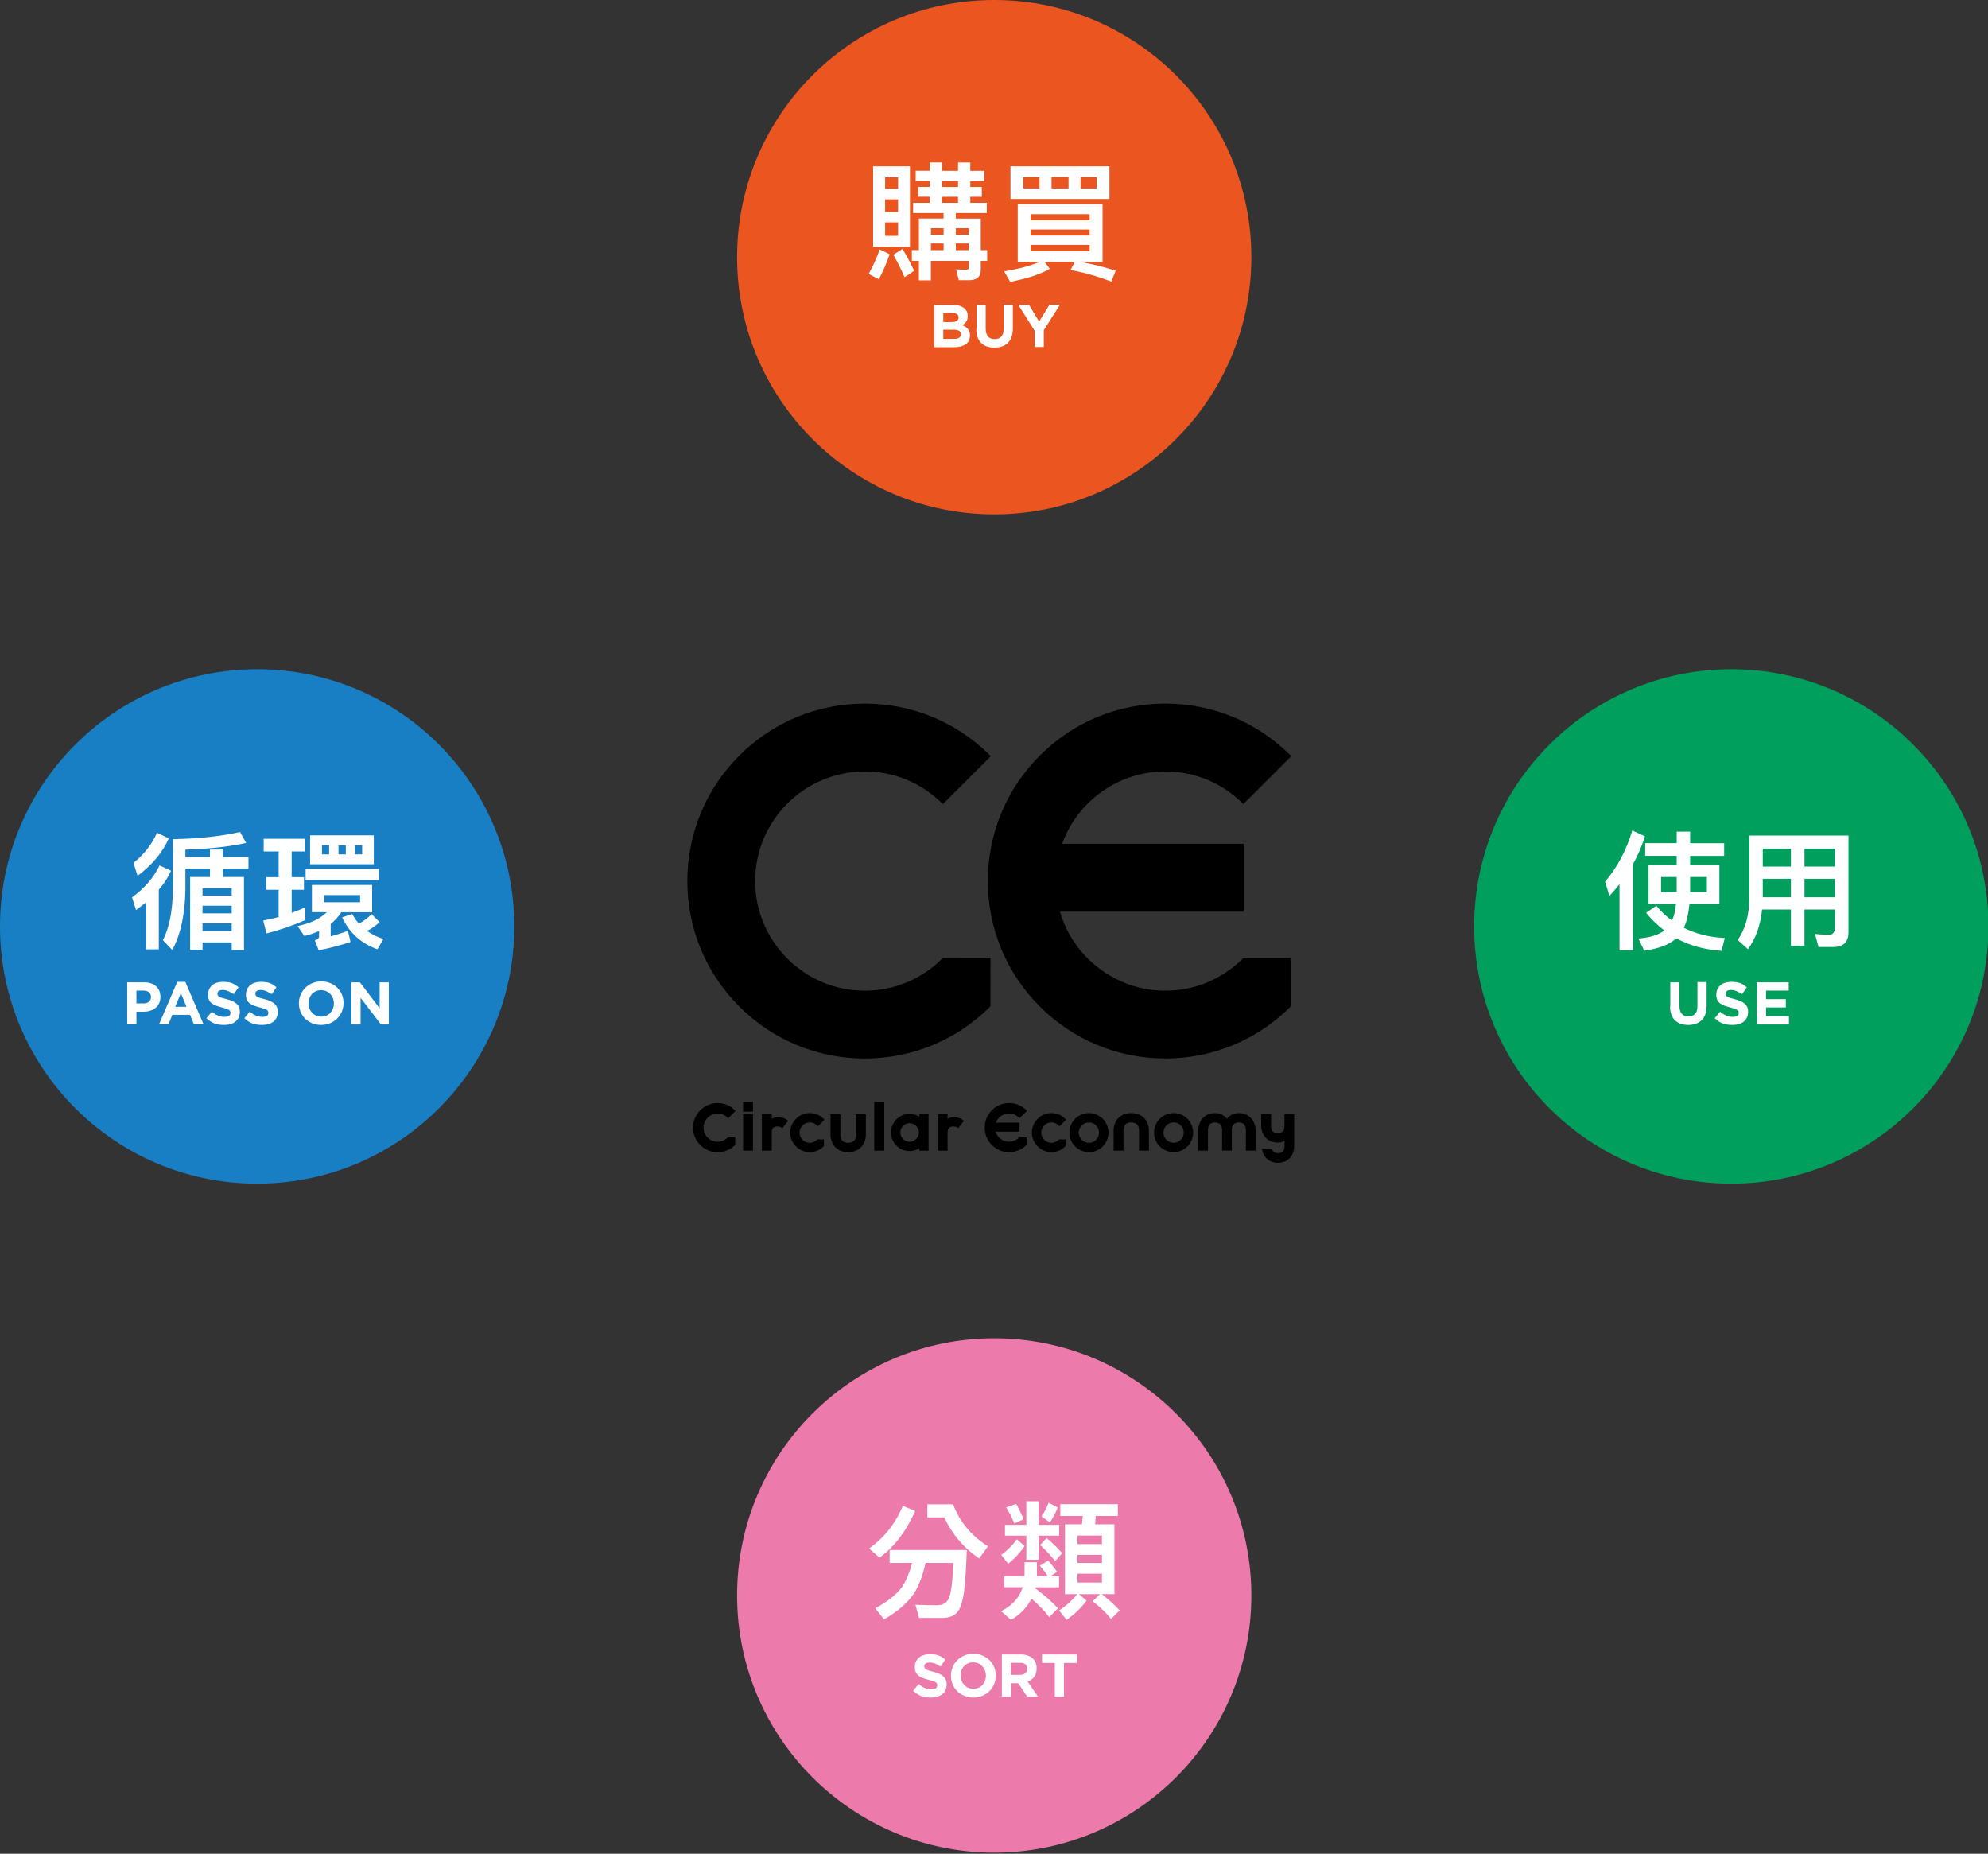 <?xml version="1.0" encoding="UTF-8"?>
<svg id="_レイヤー_1" data-name="レイヤー_1" xmlns="http://www.w3.org/2000/svg" width="886" height="826" viewBox="0 0 886 826">
  <rect x="0" y="0" width="886" height="826" fill="#333333" stroke="none"/>
  <g>
    <g>
      <path d="M419.93,427.12c-9.22,9.22-21.49,14.31-34.54,14.31-26.93,0-48.84-21.91-48.84-48.84s21.91-48.84,48.84-48.84c13.05,0,25.31,5.08,34.54,14.3l.26.26,21.38-21.38-.26-.26c-14.93-14.93-34.79-23.16-55.91-23.16s-40.98,8.22-55.91,23.16c-14.93,14.93-23.16,34.79-23.16,55.91s8.22,40.98,23.16,55.91c14.93,14.93,34.79,23.16,55.91,23.16s40.98-8.22,55.91-23.16l.11-.11.02-21.4-21.4.02-.11.11h0Z"/>
      <path d="M553.86,427.12c-9.22,9.22-21.49,14.31-34.54,14.31-21.67,0-40.89-14.45-46.91-35.21h81.94v-30.23h-80.98c6.97-19.31,25.37-32.25,45.95-32.25,13.05,0,25.31,5.08,34.54,14.3l.26.26,21.38-21.38-.26-.26c-14.93-14.93-34.79-23.16-55.91-23.16s-40.98,8.22-55.91,23.16c-14.93,14.93-23.16,34.79-23.16,55.91s8.22,40.98,23.16,55.91c14.93,14.93,34.79,23.16,55.91,23.16s40.98-8.22,55.91-23.16l.11-.11.02-21.4-21.4.02-.11.11v.02Z"/>
    </g>
    <g>
      <path d="M319.81,496.19c1.67,0,3.25.65,4.43,1.84l.26.26,3.32-3.32-.26-.26c-2.07-2.07-4.82-3.21-7.75-3.21-6.04,0-10.96,4.92-10.96,10.96s4.92,10.96,10.96,10.96c2.93,0,5.68-1.14,7.75-3.21l.11-.11v-3.32h-3.32l-.11.11c-1.18,1.18-2.76,1.84-4.43,1.84-3.46,0-6.27-2.81-6.27-6.27s2.81-6.27,6.27-6.27Z"/>
      <path d="M409.69,497.64c-1.18-.84-2.7-1.32-4.32-1.32-4.57,0-8.29,3.72-8.29,8.29s3.72,8.29,8.29,8.29c1.62,0,3.14-.47,4.32-1.32v1.14h4.15v-16.23h-4.15v1.14h0ZM405.37,508.73c-2.27,0-4.12-1.85-4.12-4.12s1.85-4.12,4.12-4.12,4.12,1.85,4.12,4.12-1.85,4.12-4.12,4.12Z"/>
      <rect x="389.63" y="490.94" width="4.47" height="21.78"/>
      <rect x="331.16" y="496.51" width="4.4" height="16.21"/>
      <rect x="331.16" y="490.94" width="4.4" height="4.4"/>
      <path d="M360.88,500.14c1.21,0,2.35.47,3.2,1.33l.4.4,2.96-2.96-.4-.4c-1.65-1.65-3.83-2.55-6.16-2.55-4.8,0-8.71,3.91-8.71,8.71s3.91,8.71,8.71,8.71c2.33,0,4.52-.91,6.16-2.55l.17-.17v-2.96h-2.96l-.17.17c-.86.86-1.99,1.33-3.2,1.33-2.5,0-4.53-2.03-4.53-4.53s2.03-4.53,4.53-4.53Z"/>
      <path d="M346.33,497.79c-.96.09-1.73.33-2.39.76v-2.04h-4.4v16.21h4.4v-8.2c0-2.33,1.71-2.59,2.44-2.59.44,0,.82.03,1.27.18.17.06.26.1.35.15s.18.11.36.22l.34.23,2.5-3.29-.31-.27c-1.08-.93-3.03-1.52-4.55-1.38v.02Z"/>
      <path d="M424.7,497.78h0c-.96.09-1.73.33-2.39.76v-2.04h-4.4v16.22h4.4v-8.2c0-2.34,1.7-2.59,2.44-2.59.44,0,.82.03,1.27.18.17.06.25.1.34.15s.18.11.36.23l.34.23,2.5-3.29-.31-.27c-1.08-.93-3.04-1.52-4.55-1.38h0Z"/>
      <path d="M381.48,505.72c0,2.87-1.89,3.47-3.47,3.47s-3.47-.6-3.47-3.47v-9.21h-4.4v9c0,4.71,3.16,7.87,7.87,7.87s7.87-3.16,7.87-7.87v-9h-4.4v9.21Z"/>
      <path d="M449.69,496.17c1.67,0,3.25.65,4.43,1.84l.26.26,3.32-3.32-.26-.26c-2.07-2.07-4.82-3.21-7.75-3.21-5.99,0-10.86,4.92-10.86,10.96s4.87,10.96,10.86,10.96c2.93,0,5.68-1.14,7.75-3.21l.11-.11v-3.32h-3.32l-.11.11c-1.18,1.18-2.76,1.84-4.43,1.84-2.76,0-5.21-1.83-6-4.46h10.69v-4.01h-10.55c.92-2.44,3.25-4.06,5.86-4.06h0Z"/>
      <path d="M485.31,495.96c-4.8,0-8.71,3.91-8.71,8.71s3.91,8.71,8.71,8.71,8.71-3.91,8.71-8.71-3.91-8.71-8.71-8.71h0ZM489.84,504.67c0,2.5-2.03,4.53-4.53,4.53s-4.53-2.03-4.53-4.53,2.03-4.53,4.53-4.53,4.53,2.03,4.53,4.53Z"/>
      <path d="M523.04,495.96c-4.8,0-8.71,3.91-8.71,8.71s3.91,8.71,8.71,8.71,8.71-3.91,8.71-8.71-3.91-8.71-8.71-8.71h0ZM527.57,504.67c0,2.5-2.03,4.53-4.53,4.53s-4.53-2.03-4.53-4.53,2.03-4.53,4.53-4.53,4.53,2.03,4.53,4.53Z"/>
      <path d="M468.6,500.14c1.21,0,2.35.47,3.2,1.33l.4.4,2.96-2.96-.4-.4c-1.65-1.65-3.83-2.55-6.16-2.55-4.8,0-8.71,3.91-8.71,8.71s3.91,8.71,8.71,8.71c2.33,0,4.52-.91,6.16-2.55l.17-.17v-2.96h-2.96l-.17.17c-.86.86-1.99,1.33-3.2,1.33-2.5,0-4.53-2.03-4.53-4.53s2.03-4.53,4.53-4.53Z"/>
      <path d="M552.1,495.97c-2.26,0-4.09.93-5.3,2.55-1.21-1.62-3.04-2.55-5.3-2.55-4.46,0-7.46,3.2-7.46,7.95v8.79h4.33v-9.16c0-2.8,1.71-3.39,3.14-3.39s3.14.59,3.14,3.39v9.16h4.33v-9.16c0-2.8,1.71-3.39,3.14-3.39s3.14.59,3.14,3.39v9.16h4.33v-8.79c0-4.76-3-7.95-7.46-7.95h-.03Z"/>
      <path d="M504.17,495.97c-4.71,0-7.87,3.16-7.87,7.87v8.87h4.4v-9.09c0-2.87,1.89-3.47,3.47-3.47s3.47.6,3.47,3.47v9.09h4.4v-8.87c0-4.71-3.16-7.87-7.87-7.87h0Z"/>
      <path d="M576.35,496.52h-3.9v5.19c0,2.17-.98,3.23-2.98,3.23s-2.98-1.06-2.98-3.23v-5.2h-4.42v4.72c0,4.72,2.98,7.89,7.41,7.89,1.04,0,1.92-.2,2.62-.59.07-.04.21-.14.37-.27v2.54c0,2.03-.94,3.02-2.88,3.02-1.38,0-2.25-.55-2.65-1.7l-.1-.29h-4.45l.11.52c.75,3.61,3.4,5.77,7.09,5.77,4.3,0,7.2-3.04,7.2-7.57v-14.03h-.44Z"/>
    </g>
  </g>
  <g id="_レイヤー_1-2">
    <g>
      <circle cx="443.1" cy="114.6" r="114.6" fill="#ea5520"/>
      <g>
        <path d="M396.48,113.29c-1.25,3.76-2.85,7.47-4.79,11.12l-4.56-2.34c2.05-3.71,3.71-7.35,4.9-10.95l4.45,2.17ZM405.54,74.12v35.86h-16.42v-35.86h16.42ZM400.24,84.16v-5.13h-5.76v5.13h5.76ZM400.24,94.42v-5.59h-5.76v5.59h5.76ZM400.24,99.09h-5.76v5.99h5.76v-5.99ZM407.42,120.64l-4.28,2.91c-1.25-3.02-2.91-6.38-5.02-10.03l4.1-2.57c2.22,3.65,3.93,6.9,5.19,9.69ZM419.79,72.41v3.71h7.18v-3.71h5.47v3.71h6.21v4.56h-6.21v2.62h5.13v4.39h-5.13v2.68h7.35v4.56h-13.8v2.45h11.12v14.08h2.85v4.79h-2.85v4.1c0,2.96-1.77,4.5-5.3,4.5h-4.5l-1.2-4.85,4.16.23c.97,0,1.48-.34,1.48-1.03v-2.96h-16.87v8.67h-5.36v-8.67h-3.14v-4.79h3.14v-14.08h11v-2.45h-13.57v-4.56h7.41v-2.68h-5.13v-4.39h5.13v-2.62h-6.27v-4.56h6.27v-3.71h5.42ZM414.89,101.71v2.91h5.64v-2.91h-5.64ZM420.53,111.46v-2.96h-5.64v2.96h5.64ZM426.97,83.3v-2.62h-7.18v2.62h7.18ZM426.97,90.37v-2.68h-7.18v2.68h7.18ZM431.76,101.71h-5.76v2.91h5.76v-2.91ZM431.76,111.46v-2.96h-5.76v2.96h5.76Z" fill="#fff"/>
        <path d="M491.38,90.88v25.82h-9.98c5.47.97,10.77,2.28,15.85,3.93l-2,4.85c-5.81-2.28-11.86-3.99-18.13-5.19l1.88-3.59h-13.45l2.34,3.08c-4.1,2.39-10.03,4.33-17.67,5.81l-2.68-4.67c6.61-1.14,11.86-2.51,15.73-4.22h-9.69v-25.82h37.8ZM494.46,74.12v14.54h-44.12v-14.54h44.12ZM463.28,78.91h-7.24v5.07h7.24v-5.07ZM485.63,98.18v-2.74h-26.34v2.74h26.34ZM485.63,104.96v-2.68h-26.34v2.68h26.34ZM485.63,109.12h-26.34v2.79h26.34v-2.79ZM476.22,78.91h-7.58v5.07h7.58v-5.07ZM488.76,78.91h-7.18v5.07h7.18v-5.07Z" fill="#fff"/>
      </g>
      <g>
        <path d="M416.4,135.9h8.7c2.1,0,3.8.6,4.9,1.7.9.9,1.3,1.9,1.3,3.2h0c0,2.2-1.1,3.4-2.5,4.1,2.2.8,3.5,2.1,3.5,4.6h0c0,3.5-2.8,5.2-7,5.2h-8.9v-18.8h0ZM427.2,141.4c0-1.2-1-1.9-2.7-1.9h-4.1v4h3.8c1.8,0,3-.6,3-2h0v-.1ZM425.2,146.9h-4.8v4.1h4.9c1.8,0,2.9-.6,2.9-2h0c0-1.3-.9-2.1-3.1-2.1h.1Z" fill="#fff"/>
        <path d="M435.2,146.6v-10.7h4.1v10.6c0,3.1,1.5,4.6,4,4.6s4-1.5,4-4.5v-10.8h4.1v10.6c0,5.7-3.2,8.5-8.2,8.5s-8.1-2.8-8.1-8.3h.1Z" fill="#fff"/>
        <path d="M461,147.2l-7.2-11.4h4.8l4.5,7.5,4.6-7.5h4.7l-7.2,11.3v7.5h-4.1v-7.4h-.1Z" fill="#fff"/>
      </g>
      <circle cx="443.1" cy="710.9" r="114.6" fill="#ec7aab"/>
      <g>
        <path d="M407.88,673.27c-3.99,9.01-9.29,15.96-15.91,20.81l-4.67-4.1c6.78-4.79,11.8-11.12,15.05-18.98l5.53,2.28ZM396.48,696.42v-5.76h34.38c-.23,7.41-.57,13.34-1.14,17.9s-1.48,7.7-2.85,9.52c-1.31,1.71-3.42,2.68-6.33,2.85h-10.95l-1.6-5.87c3.36.11,6.56.23,9.52.23,2.79,0,4.62-1.2,5.53-3.48.91-2.39,1.54-7.52,1.77-15.39h-12.31c-1.31,5.81-3.08,10.43-5.36,13.91-2.96,4.16-7.35,7.92-13.17,11.23l-3.88-4.96c5.13-2.74,9.01-5.76,11.63-9.06,2-2.85,3.59-6.56,4.73-11.12h-9.98ZM424.75,670.31c2.96,7.75,8.15,14.02,15.56,18.7l-3.93,5.42c-6.84-4.67-12.03-10.77-15.56-18.3h-7.52v-5.81h11.46Z" fill="#fff"/>
        <path d="M456.55,702.35c0-.34.06-.63.06-.91v-5.36h5.53v5.36c0,.28-.06.57-.06.91h4.9c-.91-1.43-2.05-2.96-3.53-4.67l3.71-2.34c1.65,1.94,2.96,3.59,3.93,5.02l-2.91,2h3.82v4.9h-10.55c-.06.17-.11.29-.11.4,3.99,3.02,7.41,5.99,10.2,8.95l-3.93,3.93c-1.94-2.62-4.62-5.36-7.92-8.21-1.94,3.88-4.96,7.07-9.12,9.46l-4.39-3.88c4.96-2.51,8.15-6.04,9.58-10.66h-8.15v-4.9h8.95ZM456.67,688.89c-2.05,3.02-4.5,5.64-7.35,7.92l-3.08-3.99c2.74-2,5.07-4.33,6.95-6.95l3.48,3.02ZM457.41,679.43v-10.49h5.47v10.49h9.18v4.85h-9.18v10.72h-5.47v-10.72h-9.52v-4.85h9.52ZM456.21,676.92l-4.16,1.88c-1.14-2.74-2.34-5.07-3.65-7.13l4.45-1.54c1.25,2.11,2.34,4.39,3.36,6.78ZM473.37,692.08l-3.14,3.53c-2.17-2.79-4.39-5.19-6.67-7.13l2.85-3.19c2.51,2.05,4.85,4.33,6.95,6.78ZM471.43,671.68c-1.03,2.57-2.17,4.79-3.53,6.67l-3.76-2.68c1.25-1.71,2.34-3.71,3.19-6.04l4.1,2.05ZM480.9,710.33l3.36,2.91c-2.45,3.25-5.42,6.1-8.95,8.55l-3.31-4.22c3.19-2.05,5.87-4.5,8.09-7.24h-5.47v-31.13h7.58l.34-3.71h-9.98v-5.24h25.65v5.24h-9.86c-.11,1.25-.17,2.51-.28,3.71h8.61v31.13h-5.64c3.08,2.39,5.76,4.85,7.98,7.24l-3.88,3.82c-1.88-2.51-4.62-5.13-8.15-7.92l3.25-3.14h-9.35ZM491.1,688.04v-3.82h-10.89v3.82h10.89ZM491.1,696.42v-3.59h-10.89v3.59h10.89ZM491.1,701.21h-10.89v3.93h10.89v-3.93Z" fill="#fff"/>
      </g>
      <circle cx="771.6" cy="412.8" r="114.6" fill="#009f5d"/>
      <circle cx="114.6" cy="412.8" r="114.6" fill="#187fc4"/>
      <g>
        <path d="M76.24,388c-1.37,2.96-3.19,5.81-5.47,8.44v26.56h-5.64v-20.98c-1.48,1.2-2.96,2.34-4.5,3.48l-1.77-5.64c5.53-4.05,9.63-8.78,12.26-14.25l5.13,2.39ZM75.22,373.58c-2.68,6.16-7.3,11.69-13.91,16.7l-1.82-5.81c4.73-3.76,8.21-8.27,10.49-13.4l5.24,2.51ZM109.7,375.63c-8.1,1.71-17.1,2.68-27.08,2.96v3.31h10.95v-3.36h5.76v3.36h11.4v5.13h-11.4v3.76h9.41v32.55h-5.47v-3.42h-13v3.31h-5.53v-32.44h8.84v-3.76h-10.95v9.69c-.23,11.06-2.22,19.95-5.87,26.57l-4.16-4.39c2.79-5.36,4.28-12.71,4.45-22.18v-22.8c11.17-.17,21.15-1.25,29.93-3.19l2.74,4.9ZM103.26,399.11v-3.36h-13v3.36h13ZM103.26,406.98v-3.42h-13v3.42h13ZM103.26,414.85v-3.42h-13v3.42h13Z" fill="#fff"/>
        <path d="M124.18,390.85v-11.46h-6.67v-5.64h18.47v5.64h-5.99v11.46h5.47v5.64h-5.47v10.26c2.05-.74,4.05-1.54,6.04-2.45v5.7c-5.36,2.34-11.12,4.33-17.27,5.93l-1.43-5.76c2.34-.46,4.62-.97,6.84-1.54v-12.14h-5.53v-5.64h5.53ZM165.85,394.33v12.14h-13.74c-1.31,2.05-2.91,3.76-4.73,5.24v5.53c2.57-.74,5.13-1.54,7.7-2.45l1.14,4.96c-4.67,1.48-9.41,2.74-14.19,3.71l-1.71-4.45c1.25-.4,1.88-.97,1.88-1.77v-2.39c-2.05.91-4.22,1.65-6.56,2.22l-3.02-4.45c5.7-1.14,10.03-3.19,13-6.16h-6.61v-12.14h26.85ZM168.81,387.14v5.02h-32.61v-5.02h32.61ZM166.59,372.21v12.88h-28.39v-12.88h28.39ZM146.69,376.6h-3.19v4.1h3.19v-4.1ZM160.49,398.83h-16.08v3.19h16.08v-3.19ZM154.11,376.6h-3.25v4.1h3.25v-4.1ZM169.16,410.86c-1.71,1.65-3.59,2.96-5.59,3.93,2.17,1.54,4.56,2.74,7.3,3.59l-2.68,4.62c-7.24-2.62-12.48-7.35-15.73-14.25l4.5-1.48c.85,1.6,1.88,3.02,3.02,4.28,1.94-1.03,3.82-2.39,5.64-4.22l3.53,3.53ZM161.4,376.6h-3.19v4.1h3.19v-4.1Z" fill="#fff"/>
      </g>
      <g>
        <path d="M56.6,437.7h7.7c4.5,0,7.2,2.6,7.2,6.5h0c0,4.4-3.4,6.6-7.6,6.6h-3.1v5.6h-4.1v-18.8h0l-.1.1ZM64,447.1c2.1,0,3.3-1.2,3.3-2.8h0c0-1.9-1.3-2.9-3.3-2.9h-3.2v5.7h3.3-.1Z" fill="#fff"/>
        <path d="M78.8,437.5h3.8l8.1,18.9h-4.3l-1.7-4.2h-7.9l-1.7,4.2h-4.2l8.1-18.9h-.2ZM83.1,448.6l-2.5-6.1-2.5,6.1h5Z" fill="#fff"/>
        <path d="M92,453.7l2.4-2.9c1.7,1.4,3.5,2.3,5.6,2.3s2.7-.7,2.7-1.8h0c0-1.1-.6-1.6-3.8-2.4-3.8-1-6.2-2-6.2-5.7h0c0-3.5,2.7-5.7,6.6-5.7s5.1.9,7,2.4l-2.1,3.1c-1.7-1.1-3.3-1.9-4.9-1.9s-2.4.7-2.4,1.6h0c0,1.3.8,1.7,4.1,2.5,3.8,1,5.9,2.4,5.9,5.6h0c0,3.8-2.8,5.9-6.9,5.9s-5.7-1-8-3h0Z" fill="#fff"/>
        <path d="M108.9,453.7l2.4-2.9c1.7,1.4,3.5,2.3,5.6,2.3s2.7-.7,2.7-1.8h0c0-1.1-.6-1.6-3.8-2.4-3.8-1-6.2-2-6.2-5.7h0c0-3.5,2.7-5.7,6.6-5.7s5.1.9,7,2.4l-2.1,3.1c-1.7-1.1-3.3-1.9-4.9-1.9s-2.4.7-2.4,1.6h0c0,1.3.8,1.7,4.1,2.5,3.8,1,5.9,2.4,5.9,5.6h0c0,3.8-2.8,5.9-6.9,5.9s-5.7-1-8-3h0Z" fill="#fff"/>
        <path d="M133.2,447.1h0c0-5.4,4.2-9.8,10-9.8s9.9,4.3,9.9,9.6h0c0,5.4-4.2,9.8-10,9.8s-9.9-4.3-9.9-9.7h0v.1ZM148.8,447.1h0c0-3.3-2.4-5.9-5.7-5.9s-5.6,2.6-5.6,5.9h0c0,3.3,2.4,5.9,5.7,5.9s5.6-2.6,5.6-5.9h0Z" fill="#fff"/>
        <path d="M156.6,437.7h3.8l8.8,11.6v-11.6h4.1v18.8h-3.5l-9.1-11.9v11.9h-4.1v-18.8h0Z" fill="#fff"/>
      </g>
      <g>
        <path d="M744.4,448.4v-10.7h4.1v10.6c0,3.1,1.5,4.6,4,4.6s4-1.5,4-4.5v-10.8h4.1v10.6c0,5.7-3.2,8.5-8.2,8.5s-8.1-2.8-8.1-8.3h.1Z" fill="#fff"/>
        <path d="M764.2,453.7l2.4-2.9c1.7,1.4,3.5,2.3,5.6,2.3s2.7-.7,2.7-1.8h0c0-1.1-.6-1.6-3.8-2.4-3.8-1-6.2-2-6.2-5.7h0c0-3.5,2.7-5.7,6.6-5.7s5.1.9,7,2.4l-2.1,3.1c-1.7-1.1-3.3-1.9-4.9-1.9s-2.4.7-2.4,1.6h0c0,1.3.8,1.7,4,2.5,3.8,1,6,2.4,6,5.6h0c0,3.8-2.8,5.9-6.9,5.9s-5.7-1-8-3h0Z" fill="#fff"/>
        <path d="M783,437.7h14.2v3.7h-10.1v3.8h8.8v3.7h-8.8v3.9h10.2v3.7h-14.3v-18.8h0Z" fill="#fff"/>
      </g>
      <g>
        <path d="M407,753.3l2.4-2.9c1.7,1.4,3.5,2.3,5.6,2.3s2.7-.7,2.7-1.8h0c0-1.1-.6-1.6-3.8-2.4-3.8-1-6.2-2-6.2-5.7h0c0-3.5,2.7-5.7,6.6-5.7s5.1.9,7,2.4l-2.1,3.1c-1.7-1.2-3.3-1.8-4.9-1.8s-2.4.7-2.4,1.6h0c0,1.3.8,1.7,4,2.5,3.8,1,6,2.4,6,5.6h0c0,3.8-2.8,5.9-6.9,5.9s-5.7-1-8-3h0v-.1Z" fill="#fff"/>
        <path d="M423.8,746.7h0c0-5.4,4.2-9.8,10-9.8s10,4.3,10,9.7h0c0,5.4-4.2,9.8-10,9.8s-10-4.3-10-9.7h0ZM439.4,746.7h0c0-3.3-2.4-6-5.7-6s-5.6,2.6-5.6,5.8h0c0,3.3,2.4,6,5.7,6s5.6-2.6,5.6-5.8h0Z" fill="#fff"/>
        <path d="M446.3,737.2h8.6c2.4,0,4.2.7,5.5,1.9,1,1,1.6,2.5,1.6,4.3h0c0,3.1-1.6,5-4,5.9l4.6,6.7h-4.8l-4-6h-3.2v6h-4.1v-18.8h-.2ZM454.6,746.3c2,0,3.2-1.1,3.2-2.7h0c0-1.8-1.2-2.7-3.2-2.7h-4.1v5.4h4.2-.1Z" fill="#fff"/>
        <path d="M470.1,741h-5.7v-3.8h15.5v3.8h-5.7v15h-4.1v-15h0Z" fill="#fff"/>
      </g>
    </g>
  </g>
  <g>
    <path d="M717.28,399.23l-1.94-6.33c5.47-6.5,9.52-14.08,12.14-22.86l5.64,2.62c-1.37,4.33-3.14,8.44-5.36,12.43v38.31h-5.99v-29.42c-1.43,1.82-2.91,3.53-4.5,5.25ZM747.26,375.74v-5.19h5.99v5.19h15.16v5.64h-15.16v4.1h13.05v17.33h-13.34c-.46,4.45-1.25,7.98-2.51,10.6,5.3,2.68,11.4,4.22,18.24,4.56l-1.43,5.7c-7.64-.51-14.37-2.39-20.18-5.59-3.14,2.85-7.92,4.67-14.31,5.53l-2.57-5.42c5.07-.4,8.95-1.6,11.57-3.59-3.02-2.28-5.76-4.9-8.15-7.87l4.56-3.14c2.11,2.57,4.45,4.79,7.01,6.61.85-1.94,1.43-4.45,1.77-7.41h-12.26v-17.33h12.54v-4.1h-14.02v-5.64h14.02ZM747.26,390.79h-6.95v6.73h6.95v-6.73ZM760.72,390.79h-7.47v6.73h7.47v-6.73Z" fill="#fff"/>
    <path d="M779.01,422.94l-4.56-4.1c3.36-4.79,5.07-10.89,5.19-18.3v-28.22h44.18v43.04c0,4.39-2.28,6.61-6.78,6.61h-6.56l-1.6-5.81c2.28.23,4.33.34,6.27.34,1.71,0,2.62-1.14,2.62-3.31v-7.92h-13.57v16.08h-6.04v-16.08h-12.83c-.74,7.07-2.85,13-6.33,17.67ZM785.62,378.14v7.98h12.54v-7.98h-12.54ZM785.62,399.8h12.54v-8.21h-12.54v8.21ZM817.78,378.14h-13.57v7.98h13.57v-7.98ZM817.78,391.59h-13.57v8.21h13.57v-8.21Z" fill="#fff"/>
  </g>
</svg>